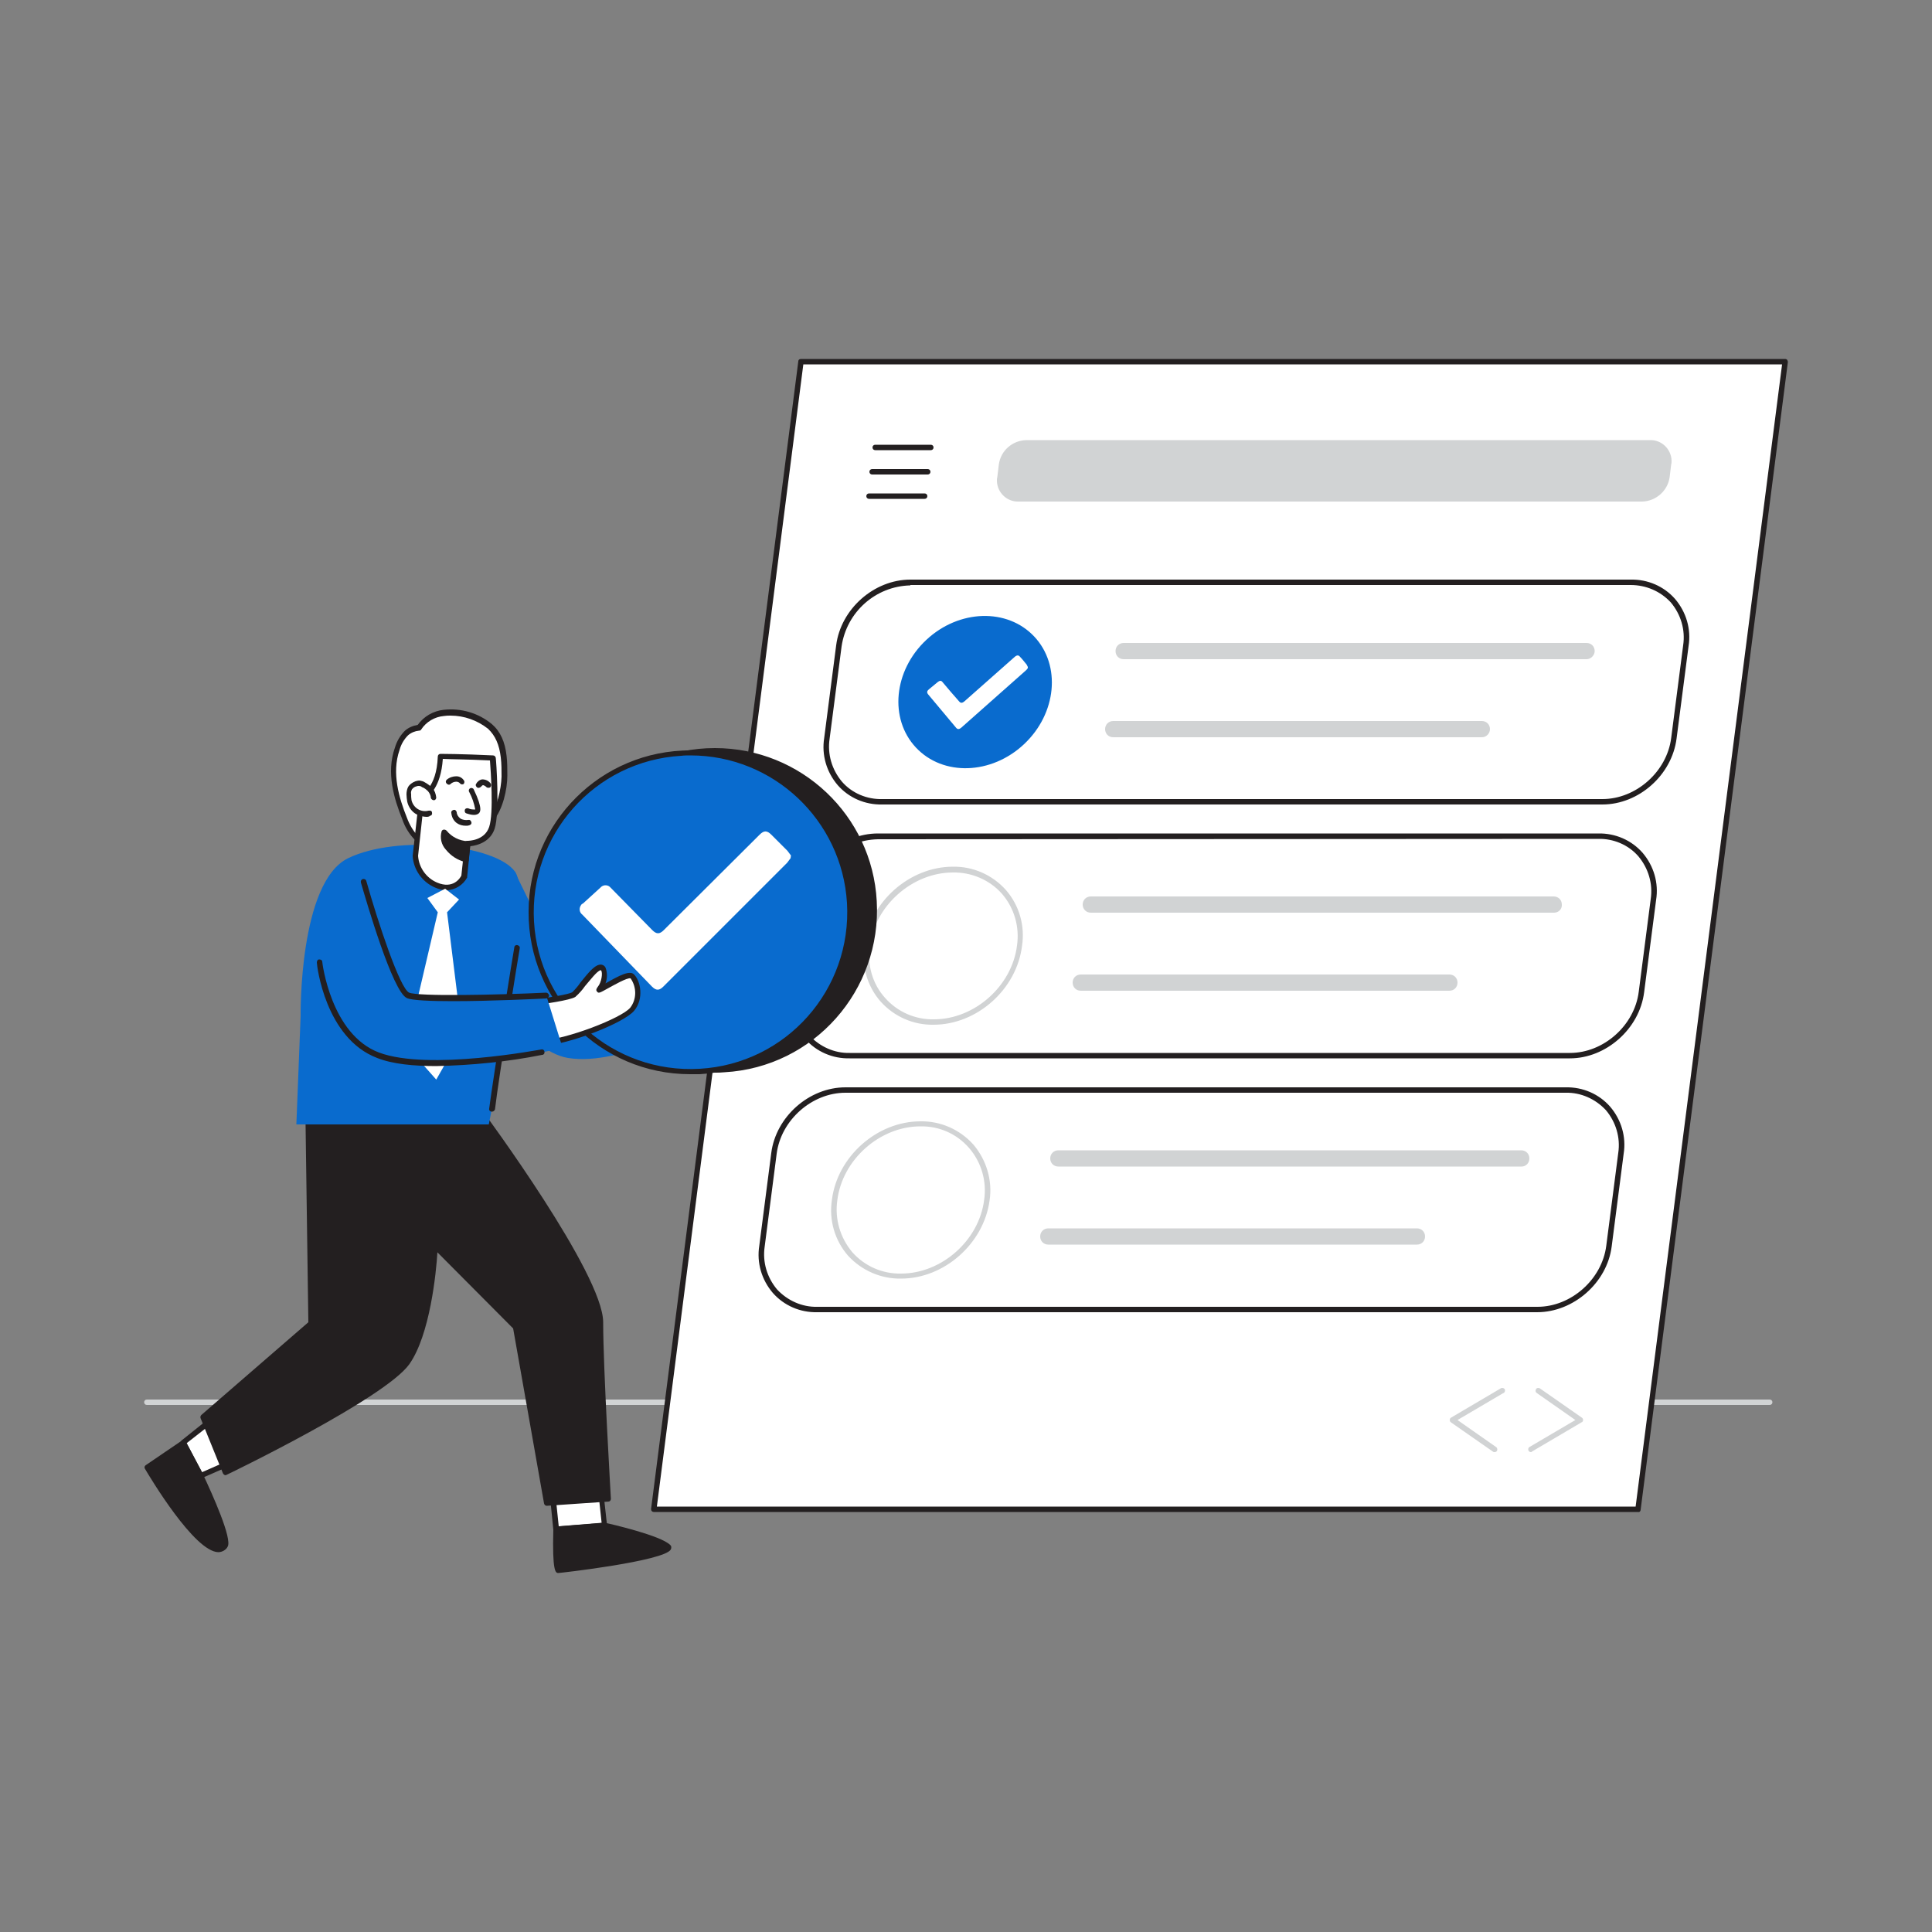 <svg transform="scale(1)" version="1.1" id="Layer_1" xmlns="http://www.w3.org/2000/svg" xmlns:xlink="http://www.w3.org/1999/xlink" x="0px" y="0px" viewBox="0 0 500 500" xml:space="preserve" class="show_show__wrapper__graphic__5Waiy "><rect x="0" y="0" width="500" height="500" fill="#808080" stroke="none"/><title>React</title><style type="text/css">
	.st0{fill:#D1D3D4;}
	.st1{fill:#FFFFFF;}
	.st2{fill:#231F20;}
	.st3{fill:#096BCE;}
</style><path class="st0" id="Floor" d="M458,363.6H38c-0.4,0-0.7-0.3-0.7-0.7c0-0.4,0.3-0.7,0.7-0.7h420c0.4,0,0.7,0.3,0.7,0.7
	S458.4,363.6,458,363.6C458,363.6,458,363.6,458,363.6z"></path><g id="Task_List"><polygon class="st1" points="423.9,390.6 169.2,390.6 207.3,93.6 462,93.6 	"></polygon><path class="st2" d="M423.9,391.3H169.2c-0.4,0-0.7-0.3-0.7-0.7c0,0,0,0,0-0.1l38.1-297c0-0.4,0.3-0.6,0.7-0.6H462
		c0.2,0,0.4,0.1,0.5,0.2c0.1,0.2,0.2,0.4,0.2,0.6l-38.1,297C424.6,391.1,424.3,391.4,423.9,391.3z M170,389.9h253.3l37.9-295.6
		H207.9L170,389.9z"></path><path class="st0" d="M425,129.8H263.6c-3,0.1-5.5-2.3-5.6-5.3c0-0.3,0-0.7,0.1-1l0.4-3.3c0.5-3.6,3.5-6.2,7.1-6.3H427
		c3-0.1,5.5,2.3,5.6,5.3c0,0.3,0,0.7-0.1,1l-0.4,3.3C431.6,127,428.6,129.7,425,129.8z"></path><path class="st2" d="M240.9,116.5h-14.4c-0.4,0-0.7-0.3-0.7-0.7c0-0.4,0.3-0.7,0.7-0.7h14.4c0.4,0,0.7,0.3,0.7,0.7
		C241.6,116.2,241.3,116.5,240.9,116.5z"></path><path class="st2" d="M240.1,122.8h-14.4c-0.4,0-0.7-0.3-0.7-0.7c0-0.4,0.3-0.7,0.7-0.7h14.4c0.4,0,0.7,0.3,0.7,0.7
		C240.8,122.5,240.5,122.8,240.1,122.8z"></path><path class="st2" d="M239.3,129.1h-14.4c-0.4,0-0.7-0.3-0.7-0.7s0.3-0.7,0.7-0.7h14.4c0.4,0,0.7,0.3,0.7,0.7
		S239.7,129.1,239.3,129.1z"></path><path class="st1" d="M414.7,207.6H228.3c-9.1,0-15.5-7.4-14.3-16.4l3.1-23.9c1.2-9.1,9.4-16.4,18.5-16.4H422
		c9.1,0,15.5,7.4,14.3,16.4l-3.1,23.9C431.9,200.4,424,207.3,414.7,207.6z"></path><path class="st2" d="M414.7,208.2H228.3c-4.4,0.1-8.6-1.7-11.5-5c-2.9-3.4-4.2-7.8-3.5-12.2l3.1-24c1.2-9.4,9.8-17,19.2-17H422
		c4.4-0.1,8.6,1.7,11.5,5c2.9,3.4,4.2,7.8,3.5,12.2l-3.1,23.9C432.7,200.6,424.1,208.2,414.7,208.2z M235.6,151.5
		c-9,0.2-16.5,6.9-17.8,15.8l-3.1,23.9c-0.6,4,0.6,8,3.2,11.1c2.6,3,6.5,4.6,10.4,4.5h186.4c8.7,0,16.7-7.1,17.8-15.8l3.1-24
		c0.6-4-0.6-8-3.2-11.1c-2.7-2.9-6.4-4.5-10.4-4.5H235.6z"></path><ellipse class="st3" transform="matrix(0.729 -0.684 0.684 0.729 -54.216 221.257)" cx="252.5" cy="179.1" rx="21" ry="18.5"></ellipse><path class="st1" d="M266,172.9c-0.1,0.2-0.3,0.4-0.5,0.6l-16.7,14.8c-0.6,0.5-1,0.5-1.4,0l-7.2-8.6c-0.4-0.5-0.3-0.9,0.2-1.3
		l2.3-1.9c0.5-0.4,0.9-0.4,1.2,0c1.4,1.7,2.9,3.4,4.3,5c0.4,0.5,0.8,0.5,1.4,0l13-11.5c0.6-0.5,1-0.5,1.4,0c0.6,0.6,1.1,1.3,1.7,2
		c0.1,0.2,0.2,0.4,0.3,0.6L266,172.9z"></path><path class="st0" d="M410.6,170.6H290.8c-1.2,0-2.1-0.9-2.1-2.1c0-1.2,0.9-2.1,2.1-2.1h119.8c1.2,0,2.1,0.9,2.1,2.1
		C412.7,169.6,411.7,170.6,410.6,170.6C410.6,170.6,410.6,170.6,410.6,170.6z"></path><path class="st0" d="M383.5,190.8h-95.4c-1.2,0-2.1-0.9-2.1-2.1c0-1.2,0.9-2.1,2.1-2.1h95.4c1.2,0,2.1,0.9,2.1,2.1
		C385.6,189.8,384.7,190.8,383.5,190.8z"></path><path class="st1" d="M406.3,273.2H219.9c-9.1,0-15.5-7.3-14.3-16.4l3.1-24c1.4-9.2,9.2-16.2,18.5-16.4h186.4
		c9.1,0,15.5,7.3,14.3,16.4l-3.1,24C423.4,266.1,415.6,273,406.3,273.2z"></path><path class="st2" d="M406.3,273.9H219.9c-4.4,0.1-8.6-1.7-11.5-5c-2.9-3.4-4.2-7.8-3.5-12.2l3.1-24c1.2-9.4,9.8-17,19.2-17h186.4
		c4.4-0.1,8.6,1.7,11.5,5c2.9,3.4,4.2,7.8,3.5,12.2l-3.1,23.9C424.3,266.3,415.6,273.9,406.3,273.9z M227.2,217.2
		c-9,0.2-16.5,6.9-17.8,15.8l-3.1,24c-0.6,4,0.6,8,3.2,11c2.7,2.9,6.5,4.6,10.4,4.5h186.4c8.7,0,16.7-7.1,17.8-15.8l3.1-24
		c0.6-4-0.6-8-3.2-11.1c-2.6-3-6.5-4.6-10.4-4.5L227.2,217.2z"></path><path class="st0" d="M241.6,265.2c-5.2,0.1-10.2-2.1-13.7-6c-3.5-4-5-9.3-4.2-14.6c1.4-11.2,11.7-20.3,22.9-20.3
		c5.2-0.1,10.2,2.1,13.7,6c3.5,4,5,9.3,4.2,14.5l0,0C263.1,256.1,252.8,265.2,241.6,265.2z M246.6,225.8c-10.5,0-20.2,8.6-21.5,19.1
		c-0.7,4.8,0.7,9.8,4,13.4c3.2,3.6,7.8,5.6,12.6,5.5c10.5,0,20.2-8.6,21.5-19.1l0,0c0.7-4.8-0.7-9.7-3.9-13.4
		C256.1,227.7,251.4,225.7,246.6,225.8L246.6,225.8z"></path><path class="st1" d="M257.6,238.6c-0.1,0.2-0.3,0.4-0.5,0.6L240.4,254c-0.6,0.5-1,0.5-1.4,0l-7.2-8.6c-0.4-0.5-0.3-0.9,0.2-1.3
		l2.3-1.9c0.5-0.4,0.9-0.4,1.2,0l4.3,5c0.4,0.5,0.8,0.5,1.4,0l13-11.5c0.6-0.5,0.9-0.5,1.4,0c0.6,0.7,1.1,1.3,1.7,2
		c0.1,0.2,0.2,0.4,0.3,0.6L257.6,238.6z"></path><path class="st0" d="M402.2,236.2H282.3c-1.2,0-2.1-0.9-2.1-2.1c0-1.2,0.9-2.1,2.1-2.1c0,0,0,0,0,0h119.8c1.2,0,2.1,0.9,2.1,2.1
		C404.3,235.3,403.3,236.2,402.2,236.2z"></path><path class="st0" d="M375.1,256.4h-95.4c-1.2,0-2.1-0.9-2.1-2.1c0-1.2,0.9-2.1,2.1-2.1h95.4c1.2,0,2.1,0.9,2.1,2.1
		C377.2,255.5,376.3,256.4,375.1,256.4C375.1,256.4,375.1,256.4,375.1,256.4z"></path><path class="st1" d="M397.8,338.9H211.5c-9.1,0-15.5-7.4-14.3-16.4l3.1-24c1.4-9.2,9.2-16.2,18.5-16.4h186.4
		c9.1,0,15.5,7.4,14.3,16.4l-3.1,24C415,331.7,407.2,338.7,397.8,338.9z"></path><path class="st2" d="M397.8,339.6H211.5c-4.4,0.1-8.6-1.7-11.5-5c-2.9-3.4-4.2-7.8-3.5-12.2l3.1-24c1.2-9.4,9.8-17,19.2-17h186.4
		c4.4-0.1,8.6,1.7,11.5,5c2.9,3.4,4.2,7.8,3.5,12.2l-3.1,24C415.9,332,407.2,339.6,397.8,339.6z M218.8,282.8
		c-8.7,0-16.7,7.1-17.8,15.8l-3.1,24c-0.6,4,0.6,8,3.2,11.1c2.7,2.9,6.5,4.6,10.4,4.5h186.4c8.7,0,16.7-7.1,17.8-15.8l3.1-24
		c0.6-4-0.6-8-3.2-11.1c-2.7-2.9-6.5-4.6-10.4-4.5H218.8z"></path><path class="st0" d="M233.2,330.9c-5.2,0.1-10.2-2.1-13.7-5.9c-3.5-4-5-9.3-4.2-14.5c1.4-11.2,11.7-20.3,22.9-20.3
		c5.2-0.1,10.2,2.1,13.7,6c3.4,4,5,9.3,4.2,14.5l0,0C254.6,321.8,244.4,330.9,233.2,330.9z M238.2,291.5c-10.5,0-20.2,8.6-21.5,19.1
		c-0.7,4.8,0.7,9.7,3.9,13.5c3.2,3.6,7.8,5.6,12.6,5.5c10.5,0,20.2-8.6,21.5-19.1l0,0c0.7-4.8-0.7-9.7-3.9-13.4
		C247.6,293.4,243,291.4,238.2,291.5z"></path><path class="st1" d="M249.1,304.2c-0.1,0.2-0.3,0.4-0.5,0.6l-16.7,14.8c-0.6,0.5-1,0.5-1.4,0l-7.2-8.6c-0.4-0.5-0.3-0.9,0.2-1.3
		l2.3-1.9c0.5-0.4,0.9-0.4,1.2,0l4.3,5c0.4,0.5,0.8,0.5,1.4,0l13-11.5c0.6-0.5,1-0.5,1.4,0c0.6,0.6,1.1,1.3,1.7,2
		c0.1,0.2,0.2,0.4,0.3,0.5L249.1,304.2z"></path><path class="st0" d="M393.8,301.9H273.9c-1.2,0-2.1-0.9-2.1-2.1s0.9-2.1,2.1-2.1h119.8c1.2,0,2.1,0.9,2.1,2.1
		S394.9,301.9,393.8,301.9z"></path><path class="st0" d="M366.7,322.1h-95.4c-1.2,0-2.1-0.9-2.1-2.1s0.9-2.1,2.1-2.1h95.4c1.2,0,2.1,0.9,2.1,2.1
		S367.9,322.1,366.7,322.1L366.7,322.1z"></path><path class="st0" d="M386.8,375.8c-0.1,0-0.3,0-0.4-0.1l-10.9-7.6c-0.2-0.1-0.3-0.4-0.3-0.6c0-0.2,0.1-0.5,0.3-0.6l12.9-7.6
		c0.3-0.2,0.8-0.1,1,0.2c0,0,0,0,0,0c0.2,0.3,0.1,0.7-0.2,1c0,0,0,0-0.1,0l-11.9,7l10,7c0.3,0.2,0.4,0.7,0.2,1c0,0,0,0,0,0
		C387.3,375.7,387,375.8,386.8,375.8z"></path><path class="st0" d="M396.2,375.8c-0.4,0-0.7-0.3-0.7-0.7c0-0.2,0.1-0.5,0.3-0.6l11.9-7l-10-7c-0.3-0.2-0.4-0.6-0.2-0.9
		c0,0,0,0,0-0.1c0.2-0.3,0.6-0.4,1-0.2c0,0,0,0,0,0l10.9,7.6c0.2,0.1,0.3,0.4,0.3,0.6c0,0.2-0.1,0.5-0.4,0.6l-12.9,7.6
		C396.5,375.7,396.4,375.8,396.2,375.8z"></path></g><g id="Character"><path class="st3" d="M123.7,251.1c0,0,11.8,20.8,23.3,22.7c14.1,2.3,34.8-10.1,34.8-10.1l-11.7-11.4l-23.9-0.1l-13-26.6
		L123.7,251.1z"></path><polygon class="st1" points="143.1,386.8 143.9,395.8 156.4,394.8 155.2,384 	"></polygon><path class="st2" d="M143.9,396.5c-0.4,0-0.7-0.3-0.7-0.6l-0.9-9c0-0.4,0.2-0.7,0.5-0.8l12.2-2.8c0.2,0,0.4,0,0.6,0.1
		c0.2,0.1,0.3,0.3,0.3,0.5l1.2,10.8c0,0.2,0,0.4-0.2,0.5c-0.1,0.1-0.3,0.2-0.5,0.2L143.9,396.5L143.9,396.5z M143.8,387.3l0.8,7.7
		l11.1-0.9l-1-9.3L143.8,387.3z"></path><polygon class="st1" points="55.5,366.9 47.4,373.3 52,381.9 60,378.4 	"></polygon><path class="st2" d="M52,382.6c-0.3,0-0.5-0.1-0.6-0.4l-4.5-8.6c-0.2-0.3-0.1-0.7,0.2-0.9l8-6.4c0.2-0.1,0.4-0.2,0.6-0.1
		c0.2,0.1,0.4,0.2,0.5,0.4l4.5,11.5c0.1,0.4,0,0.7-0.4,0.9l-8,3.5C52.2,382.6,52.1,382.6,52,382.6z M48.3,373.5l4,7.5l6.8-3
		l-3.9-9.9L48.3,373.5z"></path><path class="st2" d="M79.6,285.4l0.8,57.3l-27.9,24.2l5.8,14.3c0,0,40.8-19.6,47.1-28.4s7.3-30.2,7.3-30.2l20.9,21l8,45.5l15.9-0.9
		c0,0-2-33.4-2-45.8s-31.6-55-31.6-55L79.6,285.4z"></path><path class="st2" d="M141.5,389.7c-0.3,0-0.6-0.2-0.7-0.6l-8-45.3l-19.6-19.7c-0.3,5.1-1.9,21.4-7.3,29
		c-6.4,8.8-45.6,27.8-47.3,28.6c-0.2,0.1-0.4,0.1-0.5,0c-0.2-0.1-0.3-0.2-0.4-0.4l-5.8-14.3c-0.1-0.3,0-0.6,0.2-0.8l27.7-24l-0.8-57
		c0-0.2,0.1-0.4,0.2-0.5c0.1-0.1,0.3-0.2,0.5-0.2l44.2,2c0.2,0,0.4,0.1,0.5,0.3c1.3,1.8,31.7,42.9,31.7,55.4c0,12.2,2,45.4,2,45.7
		c0,0.4-0.3,0.7-0.6,0.7c0,0,0,0,0,0L141.5,389.7L141.5,389.7z M112.6,321.9c0.2,0,0.4,0.1,0.5,0.2L134,343c0.1,0.1,0.2,0.2,0.2,0.4
		l7.9,44.9l14.6-0.8c-0.3-4.9-2-33.8-2-45.1c0-11.5-28.6-50.7-31.2-54.3l-43.2-1.9l0.8,56.5c0,0.2-0.1,0.4-0.2,0.5l-27.6,23.9
		l5.3,13.1c5.3-2.6,40.4-19.9,46.1-27.9c6.2-8.6,7.2-29.6,7.2-29.8c0-0.3,0.2-0.5,0.4-0.6C112.4,321.9,112.5,321.9,112.6,321.9z"></path><path class="st3" d="M76.7,291l1.1-28c0,0-0.5-34.7,12.3-40.9s38.2-3.5,43.2,3.5s-6.8,65.4-6.8,65.4H76.7z"></path><path class="st1" d="M130.3,195.9c-0.1-3-1.4-5.7-3.5-7.8c-4.5-4.1-14.6-5.7-18.3,0.4c-1.2,0.1-2.3,0.5-3.3,1.3
		c-1.1,1.1-2,2.5-2.4,4.1c-2.1,5.9-0.4,12.2,1.9,18c0.7,2,1.8,3.7,3.2,5.2c3.5,3.3,8.4,1.5,12.3-0.2c2.6-1,5-2.7,6.9-4.9
		c2.2-2.7,3.3-7.7,3.3-11.1C130.5,199.3,130.4,197.6,130.3,195.9z"></path><path class="st2" d="M112.8,219.6c-2,0.1-3.9-0.7-5.3-2.1c-1.5-1.5-2.7-3.4-3.4-5.5c-2.1-5.2-4.2-12-1.9-18.5
		c0.5-1.7,1.4-3.2,2.6-4.4c0.9-0.8,2.1-1.3,3.3-1.5c1.6-2.2,4-3.6,6.7-3.9c4.5-0.5,9,0.8,12.5,3.7c2.2,1.9,3.4,4.6,3.8,8.2l0,0
		c0.2,1.7,0.2,3.4,0.2,5.1c0,3.6-1.2,8.8-3.5,11.5c-1.9,2.2-4.4,4-7.1,5.1C118.5,218.4,115.6,219.6,112.8,219.6z M116.6,185.2
		c-0.6,0-1.1,0-1.7,0.1c-2.4,0.2-4.6,1.5-5.9,3.5c-0.1,0.2-0.3,0.3-0.6,0.3c-1,0.1-2,0.5-2.8,1.2c-1,1-1.8,2.3-2.2,3.8
		c-2.1,6-0.1,12.5,1.9,17.5c0.7,1.9,1.7,3.6,3.1,5c3.1,2.9,7.4,1.5,11.6-0.3c2.5-1,4.8-2.6,6.6-4.7c2-2.5,3.1-7.3,3.2-10.6
		c0-1.7,0-3.3-0.2-5l0,0c-0.4-3.3-1.4-5.6-3.3-7.4C123.5,186.4,120.1,185.2,116.6,185.2z"></path><path class="st1" d="M120.9,218.3l-0.9,8.5c0,0-2,4.5-7.2,2.2c-3.1-1.3-5.1-4.3-5.3-7.6l1.7-15.2c0,0,4.4-1.5,4.8-10.5
		c0,0,5.3,0,13.6,0.4c0,0,1.1,14-0.2,18.1S120.9,218.3,120.9,218.3z"></path><path class="st2" d="M115.6,230.4c-1,0-2.1-0.3-3-0.7c-3.3-1.4-5.6-4.6-5.8-8.2l1.7-15.3c0-0.3,0.2-0.5,0.5-0.6c0,0,4-1.5,4.3-9.8
		c0-0.4,0.3-0.7,0.7-0.7l0,0c0,0,5.4,0,13.6,0.4c0.4,0,0.6,0.3,0.7,0.6c0.1,0.6,1.1,14.2-0.3,18.4c-1.1,3.3-4.3,4.3-6.3,4.5
		l-0.8,7.9c0,0.1,0,0.1,0,0.2C119.8,229.1,117.8,230.3,115.6,230.4z M109.8,206.7l-1.6,14.8c0.2,3,2.1,5.7,4.9,6.9
		c4.2,1.8,6-1.2,6.3-1.8l0.9-8.4c0-0.4,0.3-0.6,0.7-0.6c0.2,0,4.4,0,5.6-3.6s0.4-14.5,0.2-17.2c-6.2-0.3-10.6-0.3-12.2-0.4
		C114.1,203.8,111,206.1,109.8,206.7L109.8,206.7z M120.1,226.8L120.1,226.8z"></path><path class="st1" d="M112.4,206.5c-0.1-0.8-0.4-1.5-0.9-2.1c-0.5-0.5-1.1-1-1.8-1.3c-0.3-0.2-0.7-0.4-1.1-0.4c-0.3,0-0.6,0-0.8,0.1
		c-0.6,0.2-1.2,0.6-1.6,1.1c-0.2,0.5-0.4,1-0.3,1.6c0,0.6,0,1.2,0.1,1.7c0.6,2.4,2.9,3.8,5.3,3.3c0,0,0,0,0.1,0"></path><path class="st2" d="M110.4,211.4c-0.9,0-1.8-0.3-2.7-0.7c-1.2-0.7-2-1.9-2.3-3.2c-0.1-0.6-0.2-1.3-0.2-1.9c0-0.6,0.1-1.3,0.4-1.9
		c0.4-0.7,1.1-1.2,1.9-1.5c0.3-0.1,0.7-0.2,1.1-0.2c0.5,0.1,1,0.2,1.4,0.5c0.7,0.4,1.4,0.9,1.9,1.4c0.6,0.7,0.9,1.6,1,2.5
		c0,0.4-0.3,0.7-0.6,0.7c0,0,0,0,0,0c-0.4,0-0.7-0.3-0.8-0.6c0-0.6-0.3-1.2-0.7-1.7c-0.5-0.5-1-0.9-1.6-1.1
		c-0.2-0.2-0.5-0.3-0.8-0.3c-0.2,0-0.4,0-0.6,0.1c-0.5,0.1-0.9,0.4-1.2,0.8c-0.2,0.4-0.3,0.8-0.2,1.2c0,0.5,0,1,0.1,1.6
		c0.5,2,2.4,3.2,4.4,2.7c0,0,0,0,0.1,0c0.4-0.1,0.8,0.1,0.8,0.5c0.1,0.4-0.1,0.8-0.5,0.8l0,0C111.2,211.3,110.8,211.4,110.4,211.4z"></path><path class="st2" d="M120.5,222.4c-1.8-0.5-3.4-1.6-4.6-3c-1-1.1-1.4-2.6-1-4.1c1.5,1.8,3.7,2.9,6,3L120.5,222.4z"></path><path class="st2" d="M120.5,223.1h-0.1c-2-0.5-3.7-1.6-5-3.2c-1.2-1.3-1.6-3.1-1.1-4.8c0.1-0.2,0.3-0.4,0.6-0.4
		c0.3,0,0.5,0.1,0.7,0.3c1.3,1.6,3.3,2.6,5.4,2.7c0.2,0,0.4,0.1,0.5,0.2c0.1,0.2,0.2,0.3,0.2,0.6l-0.4,4.1c0,0.2-0.1,0.4-0.3,0.5
		C120.8,223,120.7,223.1,120.5,223.1z M115.4,216.9c0.1,0.8,0.5,1.5,1,2.1c1,1.1,2.2,1.9,3.5,2.5l0.2-2.5
		C118.4,218.8,116.8,218.1,115.4,216.9L115.4,216.9z"></path><path class="st2" d="M122.7,210.9c-0.7,0-1.4-0.2-2-0.4c-0.4-0.1-0.5-0.6-0.4-0.9c0.1-0.4,0.6-0.5,0.9-0.4l0,0
		c0.6,0.3,1.2,0.3,1.8,0.3c-0.3-1.6-0.8-3.1-1.6-4.6c-0.2-0.3,0-0.8,0.3-0.9c0,0,0,0,0,0c0.3-0.2,0.8,0,0.9,0.3
		c2.5,5.2,1.6,5.9,1.3,6.2C123.7,210.7,123.2,210.9,122.7,210.9z"></path><path class="st2" d="M120.6,213.7c-0.9,0-1.7-0.2-2.4-0.7c-0.8-0.6-1.3-1.5-1.4-2.6c-0.1-0.4,0.2-0.7,0.6-0.8c0,0,0,0,0,0
		c0.4-0.1,0.7,0.2,0.8,0.6c0,0.6,0.4,1.2,0.9,1.6c0.6,0.4,1.4,0.5,2.1,0.4c0.4-0.1,0.7,0.2,0.8,0.6c0.1,0.4-0.2,0.7-0.6,0.8
		c0,0,0,0,0,0C121.1,213.7,120.9,213.7,120.6,213.7z"></path><path class="st2" d="M119.6,203c-0.2,0-0.4-0.1-0.5-0.2c-0.2-0.3-0.6-0.5-1-0.5c-0.5,0-1.1,0.2-1.5,0.6c-0.3,0.3-0.7,0.2-1-0.1
		c-0.3-0.3-0.3-0.7,0-1c0,0,0,0,0,0c0.7-0.6,1.6-0.9,2.5-0.9c0.8,0,1.5,0.4,1.9,1c0.3,0.3,0.2,0.7,0,1c0,0,0,0,0,0
		C119.9,202.9,119.8,203,119.6,203z"></path><path class="st2" d="M123.8,203.9c-0.1,0-0.2,0-0.3-0.1c-0.3-0.2-0.5-0.6-0.3-0.9c0.3-0.6,0.9-1.1,1.6-1.2c0.9,0,1.7,0.4,2.2,1.1
		c0.2,0.3,0.1,0.8-0.2,1c-0.2,0.1-0.5,0.1-0.8,0c-0.4-0.4-0.8-0.6-1-0.6s-0.5,0.4-0.5,0.4C124.4,203.7,124.1,203.9,123.8,203.9z"></path><polygon class="st1" points="115.2,230 110.6,232.4 113.3,236.1 105.2,270.7 112.9,279.4 119.6,267.6 115.7,236.1 118.8,232.8 	"></polygon><path class="st2" d="M47.4,373.3l-9.4,6.4c0,0,16,27.1,20.4,20.1c1.2-1.9-6.5-17.9-6.5-17.9L47.4,373.3z"></path><path class="st2" d="M56.5,401.7L56.5,401.7c-6.2-0.1-17.7-19.4-19-21.6c-0.2-0.3-0.1-0.7,0.2-0.9l9.4-6.4c0.3-0.2,0.8-0.1,1,0.2
		c0,0,0,0,0,0.1l4.5,8.6c2.3,4.9,7.6,16.6,6.3,18.6C58.5,401.1,57.5,401.7,56.5,401.7z M39,379.9c3.7,6.1,13.1,20.3,17.5,20.4
		c0.6,0,1.1-0.3,1.4-0.8c0.5-1.2-3-9.9-6.5-17.2l-4.2-7.9L39,379.9z"></path><path class="st2" d="M143.8,395.8c0,0-0.3,10.5,0.7,10.6s30.6-3.9,28.4-6.1s-16.4-5.5-16.4-5.5L143.8,395.8z"></path><path class="st2" d="M144.4,407.1L144.4,407.1c-0.6-0.1-1.5-0.3-1.2-11.3c0-0.4,0.3-0.6,0.6-0.7l12.6-1c0.1,0,0.1,0,0.2,0
		c1.5,0.3,14.4,3.3,16.8,5.7c0.4,0.3,0.4,0.8,0.2,1.2C172,404,145,407.1,144.4,407.1z M144.9,405.9L144.9,405.9z M144.5,396.4
		c-0.1,3.9,0,8.2,0.3,9.3c3.3-0.1,24.5-3.4,27.3-5.2c-2.1-1.5-10.4-3.8-15.7-5L144.5,396.4z"></path><path class="st2" d="M127.3,287.7L127.3,287.7c-0.5,0-0.8-0.4-0.7-0.8c0,0,0,0,0,0c1.1-8.5,6.4-41.4,6.5-41.7
		c0-0.4,0.4-0.7,0.8-0.6s0.7,0.4,0.6,0.8c0,0,0,0,0,0.1c-0.1,0.3-5.4,33.1-6.4,41.6C128,287.4,127.7,287.7,127.3,287.7z"></path><circle class="st2" cx="185" cy="235.7" r="41.3"></circle><path class="st2" d="M185,277.6c-23.2,0-42-18.8-42-42s18.8-42,42-42c22.3,0,40.7,17.4,41.9,39.6l0,0c1.3,23.1-16.3,43-39.4,44.3
		C186.6,277.6,185.8,277.6,185,277.6z M185.1,195.1c-0.8,0-1.6,0-2.4,0.1c-22.4,1.3-39.4,20.5-38.1,42.9
		c1.3,22.4,20.5,39.4,42.9,38.1c22.4-1.3,39.4-20.5,38.1-42.9c0,0,0,0,0,0l0,0C224.3,211.9,206.5,195.1,185.1,195.1L185.1,195.1z"></path><circle class="st3" cx="178.6" cy="236.1" r="41.3"></circle><path class="st2" d="M178.6,278c-23.2,0-41.9-18.9-41.8-42c0-23.2,18.9-41.9,42-41.8c23.2,0,41.9,18.9,41.8,42
		c0,22.2-17.4,40.5-39.5,41.8C180.2,278,179.4,278,178.6,278z M178.7,195.5c-0.8,0-1.6,0-2.4,0.1c-22.4,1.3-39.4,20.5-38.1,42.9
		s20.5,39.4,42.9,38.1c22.4-1.3,39.4-20.5,38.1-42.9C217.9,212.2,200.1,195.5,178.7,195.5z"></path><path class="st1" d="M204.6,222.1c-0.3,0.4-0.6,0.8-0.9,1.2l-32,32c-1.1,1.1-1.9,1.1-3,0l-18-18.6c-0.8-0.6-0.9-1.7-0.3-2.5
		c0.1-0.2,0.3-0.3,0.5-0.4l4.5-4.1c0.6-0.7,1.7-0.8,2.4-0.2c0.1,0.1,0.2,0.2,0.3,0.3l10.7,10.9c1.1,1.1,1.9,1.1,3,0l24.8-24.7
		c1.1-1.1,1.9-1.1,3,0c1.4,1.4,2.8,2.8,4.2,4.2c0.3,0.4,0.6,0.8,0.9,1.2L204.6,222.1z"></path><path class="st1" d="M138.8,259.4c0,0,8.4-1.1,9.7-1.9s4.8-6.6,6.7-7s1.5,3.8,0,5.5c-1.5,1.7,7.1-4.6,8.5-3.2c1.9,2.5,1.9,6,0,8.5
		c-2.4,2.9-16.6,8.5-24,8.9"></path><path class="st2" d="M139.6,270.8c-0.4,0-0.7-0.3-0.7-0.7c0-0.4,0.3-0.7,0.7-0.7c0,0,0,0,0,0c7.1-0.4,21.2-5.9,23.5-8.6
		c1.7-2.2,1.7-5.3,0.1-7.6c-0.8-0.3-4.6,1.9-5.9,2.6c-2,1.1-2.4,1.4-2.8,0.8c-0.3-0.3-0.2-0.7,0.2-1.2c1-1.2,1.3-3.6,0.9-4.2
		c0-0.1-0.1-0.1-0.2-0.1c-0.9,0.2-2.7,2.6-4,4.1c-0.7,1-1.5,1.9-2.5,2.8c-1.4,0.9-8.6,1.9-10,2c-0.4,0-0.7-0.2-0.8-0.6
		s0.2-0.7,0.6-0.8c3.4-0.4,8.6-1.3,9.4-1.8c0.8-0.8,1.5-1.6,2.1-2.5c2-2.5,3.5-4.3,4.8-4.6c0.7-0.2,1.4,0.1,1.7,0.7
		c0.5,1.3,0.5,2.8,0,4.1c3.5-2,6.3-3.5,7.4-2.3c1.7,1.7,2.6,6.3,0,9.4S147.3,270.4,139.6,270.8L139.6,270.8z"></path><path class="st3" d="M93,221.9c0,0,3.6,35.9,14,36.1c12.7,0.2,34.4-0.3,34.4-0.3l4.2,13.5c0,0-33.6,8.1-47.8,1.9
		s-15.2-30.3-15.2-30.3L93,221.9z"></path><path class="st2" d="M117.2,259.1c-5.7,0-10.6-0.2-11.9-0.8c-3.7-1.6-10.5-25.1-11.9-29.9c-0.1-0.4,0.1-0.8,0.5-0.9c0,0,0,0,0,0
		c0.4-0.1,0.8,0.1,0.9,0.5c0,0,0,0,0,0c3,10.6,8.7,27.9,11.1,28.9s22.6,0.6,35.4,0c0.4,0,0.7,0.3,0.8,0.7c0,0,0,0,0,0
		c0,0.4-0.3,0.7-0.7,0.8C139.3,258.5,127,259.1,117.2,259.1z"></path><path class="st2" d="M112.9,275.9c-5.7,0-11.3-0.5-15.3-2.1c-13.4-5.1-15.6-23.9-15.6-24.7c0-0.4,0.2-0.8,0.6-0.8s0.8,0.2,0.8,0.6
		l0,0c0,0.2,2.2,18.8,14.7,23.5c12.8,4.8,41.7-0.8,42-0.8c0.4-0.1,0.8,0.2,0.8,0.6c0,0,0,0,0,0c0.1,0.4-0.2,0.8-0.6,0.8c0,0,0,0,0,0
		C131.3,274.8,122.1,275.7,112.9,275.9z"></path></g></svg>